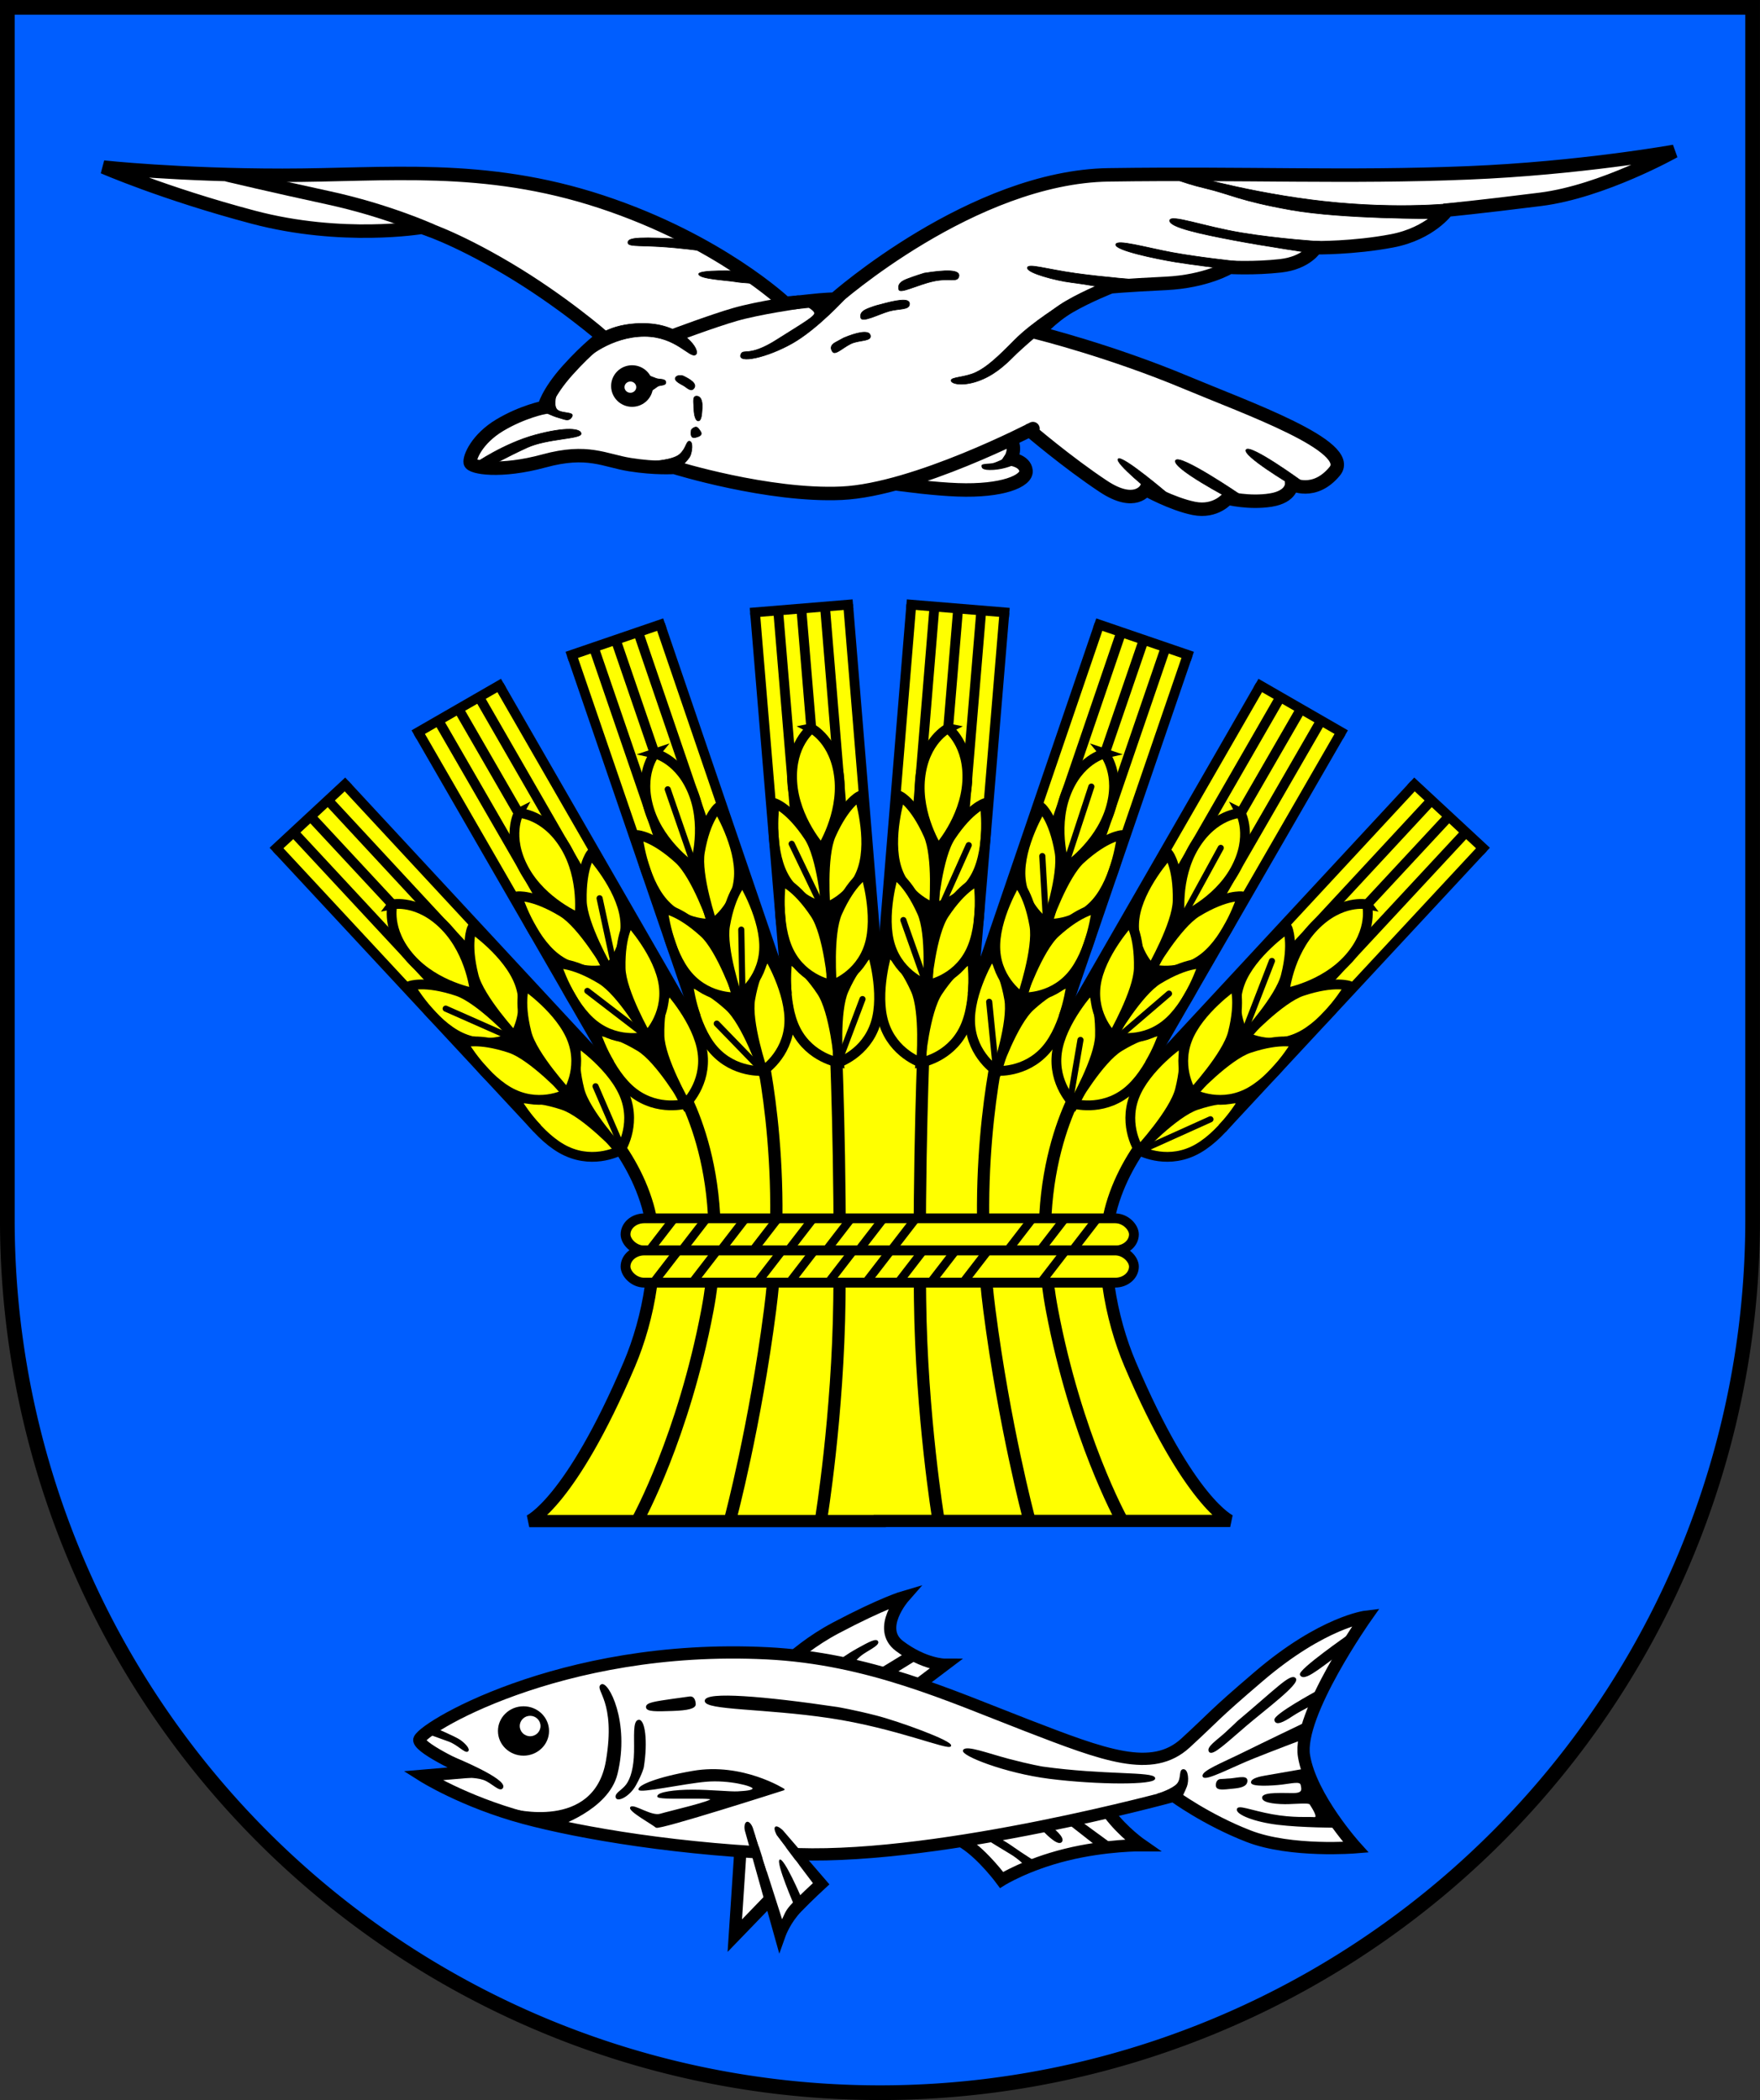 <?xml version="1.0" encoding="UTF-8" standalone="no"?>
<!-- Created with Inkscape (http://www.inkscape.org/) -->

<svg
   width="143.723mm"
   height="171.495mm"
   viewBox="0 0 143.723 171.495"
   version="1.1"
   id="svg6492"
   inkscape:version="1.2.2 (732a01da63, 2022-12-09)"
   sodipodi:docname="DEU Sierksdorf COA.svg"
   xmlns:inkscape="http://www.inkscape.org/namespaces/inkscape"
   xmlns:sodipodi="http://sodipodi.sourceforge.net/DTD/sodipodi-0.dtd"
   xmlns:xlink="http://www.w3.org/1999/xlink"
   xmlns="http://www.w3.org/2000/svg"
   xmlns:svg="http://www.w3.org/2000/svg">
  <rect x="0" y="0" width="143.723" height="171.495" fill="#333333" stroke="none"/>
  <sodipodi:namedview
     id="namedview6494"
     pagecolor="#ffffff"
     bordercolor="#666666"
     borderopacity="1.0"
     inkscape:showpageshadow="2"
     inkscape:pageopacity="0.0"
     inkscape:pagecheckerboard="0"
     inkscape:deskcolor="#d1d1d1"
     inkscape:document-units="mm"
     showgrid="false"
     inkscape:zoom="0.82583475"
     inkscape:cx="271.84615"
     inkscape:cy="325.12558"
     inkscape:current-layer="layer1" />
  <defs
     id="defs6489" />
  <g
     inkscape:label="Ebene 1"
     inkscape:groupmode="layer"
     id="layer1"
     transform="translate(-519.622,-67.787)">
    <g
       id="g6128"
       transform="translate(488.445,3.89)">
      <path
         id="path5944"
         style="fill:#005eff;fill-opacity:1;stroke:#000000;stroke-width:1.2;stroke-linecap:butt;stroke-dasharray:none"
         d="m 31.776,64.497 v 99.033 a 71.261,71.261 0 0 0 71.261,71.261 71.261,71.261 0 0 0 71.261,-71.261 71.261,71.261 0 0 0 0,-5.2e-4 V 64.497 Z" />
      <g
         id="g2812"
         transform="translate(-203.014,-114.082)">
        <g
           id="g2707"
           transform="translate(-4.719,74.25)">
          <g
             id="g2565"
             transform="translate(-0.477,43.497)">
            <path
               id="path2415"
               style="fill:#ffff00;stroke:#000000;stroke-width:1;stroke-linecap:butt;stroke-dasharray:none"
               d="m 311.195,140.765 v 0.026 l -18.949,4.065 -5.471,5.453 c 0,0 4.043,3.324 5.504,8.404 1.135,3.947 0.056,9.266 -1.492,12.912 -4.825,11.365 -8.18,12.82 -8.18,12.82 h 28.62 v -0.013 h 28.62 c 0,0 -3.355,-1.455 -8.18,-12.82 -1.548,-3.645 -2.627,-8.965 -1.492,-12.912 1.46,-5.08 5.503,-8.404 5.503,-8.404 l -5.472,-5.453 -18.949,-4.065 v -5.2e-4 h -0.001 z" />
            <g
               id="g2475">
              <path
                 style="fill:none;stroke:#000000;stroke-width:1;stroke-linecap:butt;stroke-dasharray:none"
                 d="m 294.64,148.579 c 0,0 4.719,7 2.517,18.641 -1.958,10.351 -5.663,17.068 -5.663,17.068"
                 id="path2466"
                 sodipodi:nodetypes="csc" />
              <path
                 style="fill:none;stroke:#000000;stroke-width:1;stroke-linecap:butt;stroke-dasharray:none"
                 d="m 301.326,145.118 c 0,0 2.517,9.91 0.944,22.102 -1.221,9.466 -3.225,16.989 -3.225,16.989"
                 id="path2468"
                 sodipodi:nodetypes="csc" />
              <path
                 style="fill:none;stroke:#000000;stroke-width:1;stroke-linecap:butt;stroke-dasharray:none"
                 d="m 307.618,145.039 c 0,0 0.448,10.055 0.315,21.315 -0.113,9.517 -1.494,17.933 -1.494,17.933"
                 id="path2470"
                 sodipodi:nodetypes="csc" />
            </g>
            <g
               id="g2483"
               inkscape:transform-center-x="-11.500068"
               inkscape:transform-center-y="-24.347646"
               transform="matrix(-1,0,0,1,622.452,0)">
              <path
                 style="fill:none;stroke:#000000;stroke-width:1;stroke-linecap:butt;stroke-dasharray:none"
                 d="m 294.64,148.579 c 0,0 4.719,7 2.517,18.641 -1.958,10.351 -5.663,17.068 -5.663,17.068"
                 id="path2477"
                 sodipodi:nodetypes="csc" />
              <path
                 style="fill:none;stroke:#000000;stroke-width:1;stroke-linecap:butt;stroke-dasharray:none"
                 d="m 301.326,145.118 c 0,0 2.517,9.91 0.944,22.102 -1.221,9.466 -3.225,16.989 -3.225,16.989"
                 id="path2479"
                 sodipodi:nodetypes="csc" />
              <path
                 style="fill:none;stroke:#000000;stroke-width:1;stroke-linecap:butt;stroke-dasharray:none"
                 d="m 307.618,145.039 c 0,0 0.448,10.055 0.315,21.315 -0.113,9.517 -1.494,17.933 -1.494,17.933"
                 id="path2481"
                 sodipodi:nodetypes="csc" />
            </g>
            <g
               id="g2307">
              <g
                 id="g2243"
                 transform="rotate(-4.724,442.838,2302.07)">
                <path
                   style="fill:#ffff00;stroke:none;stroke-width:0.8;stroke-linecap:butt;stroke-dasharray:none"
                   d="m 482.043,124.982 -0.009,-18.976 7.63,0.004 -0.204,20.157 z"
                   id="path2166" />
                <use
                   x="0"
                   y="0"
                   xlink:href="#path2118"
                   id="use2130"
                   transform="matrix(-1,0,0,1,969.803,0)"
                   style="stroke:#000000" />
                <use
                   x="0"
                   y="0"
                   xlink:href="#path2118"
                   id="use2120"
                   transform="translate(3.793)"
                   style="stroke:#000000" />
                <use
                   x="0"
                   y="0"
                   xlink:href="#path2118"
                   id="use2122"
                   transform="translate(1.896)"
                   style="stroke:#000000" />
                <rect
                   style="fill:#000000;stroke:none;stroke-width:0.8;stroke-linecap:round;stroke-dasharray:none"
                   id="rect1273"
                   width="2.688"
                   height="15.65"
                   x="484.631"
                   y="124.617" />
                <g
                   id="g1219"
                   transform="translate(0.039,0.064)">
                  <g
                     id="g1081">
                    <path
                       style="fill:#ffff00;stroke:#000000;stroke-width:0.8;stroke-linecap:round;stroke-dasharray:none"
                       d="m 482.31,134.303 c 0,0 -0.787,3.5 0.197,5.899 0.983,2.399 3.303,2.95 3.303,2.95 0,0 -0.006,-4.192 -0.944,-5.899 -1.361,-2.478 -2.556,-2.95 -2.556,-2.95 z"
                       id="path922"
                       sodipodi:nodetypes="cscsc" />
                    <use
                       x="0"
                       y="0"
                       xlink:href="#path922"
                       id="use1074"
                       transform="translate(0,-12.7)"
                       style="stroke:#000000" />
                    <use
                       x="0"
                       y="0"
                       xlink:href="#path922"
                       id="use1076"
                       transform="translate(0,-6.35)"
                       style="stroke:#000000" />
                  </g>
                  <g
                     id="g1089"
                     transform="matrix(-1,0,0,1,971.551,0)">
                    <path
                       style="fill:#ffff00;stroke:#000000;stroke-width:0.8;stroke-linecap:round;stroke-dasharray:none"
                       d="m 482.31,134.303 c 0,0 -0.787,3.5 0.197,5.899 0.983,2.399 3.303,2.95 3.303,2.95 0,0 -0.006,-4.192 -0.944,-5.899 -1.361,-2.478 -2.556,-2.95 -2.556,-2.95 z"
                       id="path1083"
                       sodipodi:nodetypes="cscsc" />
                    <use
                       x="0"
                       y="0"
                       xlink:href="#path922"
                       id="use1085"
                       transform="translate(0,-12.7)"
                       style="stroke:#000000" />
                    <use
                       x="0"
                       y="0"
                       xlink:href="#path922"
                       id="use1087"
                       transform="translate(0,-6.35)"
                       style="stroke:#000000" />
                  </g>
                </g>
                <path
                   id="path1145"
                   style="fill:#ffff00;stroke:#000000;stroke-width:0.8;stroke-linecap:round;stroke-dasharray:none"
                   d="m 485.85,115.823 c 0,0 -1.855,1.141 -1.927,4.227 -0.072,3.114 1.926,5.68 1.926,5.68 0,0 1.999,-2.566 1.927,-5.68 -0.071,-3.086 -1.927,-4.227 -1.927,-4.227 z"
                   sodipodi:nodetypes="cscsc" />
                <path
                   style="fill:#000000;stroke:none;stroke-width:0.8;stroke-linecap:round;stroke-dasharray:none"
                   d="m 482.035,106.006 0.017,31.272"
                   id="path2060" />
                <path
                   style="fill:none;stroke:#000000;stroke-width:0.8;stroke-linecap:butt;stroke-dasharray:none"
                   d="m 482.035,106.006 0.017,31.272"
                   id="path2118" />
                <path
                   style="fill:none;stroke:#000000;stroke-width:0.8;stroke-linecap:butt;stroke-dasharray:none"
                   d="m 489.665,106.006 -0.017,31.272"
                   id="path2128" />
                <path
                   style="fill:none;stroke:#000000;stroke-width:0.8;stroke-linecap:butt;stroke-dasharray:none"
                   d="m 481.635,106.006 h 8.428"
                   id="path2222" />
              </g>
              <use
                 x="0"
                 y="0"
                 xlink:href="#g2243"
                 id="use2276"
                 transform="rotate(-14.167,307.529,172.187)"
                 style="fill:#000000;stroke:#000000" />
              <use
                 x="0"
                 y="0"
                 xlink:href="#g2243"
                 id="use2278"
                 transform="rotate(-25.233,309.141,176.564)"
                 style="fill:#000000;stroke:#000000" />
              <use
                 x="0"
                 y="0"
                 xlink:href="#g2243"
                 id="use2280"
                 transform="rotate(-38.152,309.329,176.359)"
                 style="fill:#000000;stroke:#000000" />
            </g>
            <g
               id="g2355"
               transform="matrix(-1,0,0,1,622.452,0)">
              <g
                 id="g2347"
                 transform="rotate(-4.724,442.838,2302.07)">
                <path
                   style="fill:#ffff00;stroke:none;stroke-width:0.8;stroke-linecap:butt;stroke-dasharray:none"
                   d="m 482.043,124.982 -0.009,-18.976 7.63,0.004 -0.204,20.157 z"
                   id="path2309" />
                <use
                   x="0"
                   y="0"
                   xlink:href="#path2118"
                   id="use2311"
                   transform="matrix(-1,0,0,1,969.803,0)"
                   style="stroke:#000000" />
                <use
                   x="0"
                   y="0"
                   xlink:href="#path2118"
                   id="use2313"
                   transform="translate(3.793)"
                   style="stroke:#000000" />
                <use
                   x="0"
                   y="0"
                   xlink:href="#path2118"
                   id="use2315"
                   transform="translate(1.896)"
                   style="stroke:#000000" />
                <rect
                   style="fill:#000000;stroke:none;stroke-width:0.8;stroke-linecap:round;stroke-dasharray:none"
                   id="rect2317"
                   width="2.688"
                   height="15.65"
                   x="484.631"
                   y="124.617" />
                <g
                   id="g2335"
                   transform="translate(0.039,0.064)">
                  <g
                     id="g2325">
                    <path
                       style="fill:#ffff00;stroke:#000000;stroke-width:0.8;stroke-linecap:round;stroke-dasharray:none"
                       d="m 482.31,134.303 c 0,0 -0.787,3.5 0.197,5.899 0.983,2.399 3.303,2.95 3.303,2.95 0,0 -0.006,-4.192 -0.944,-5.899 -1.361,-2.478 -2.556,-2.95 -2.556,-2.95 z"
                       id="path2319"
                       sodipodi:nodetypes="cscsc" />
                    <use
                       x="0"
                       y="0"
                       xlink:href="#path922"
                       id="use2321"
                       transform="translate(0,-12.7)"
                       style="stroke:#000000" />
                    <use
                       x="0"
                       y="0"
                       xlink:href="#path922"
                       id="use2323"
                       transform="translate(0,-6.35)"
                       style="stroke:#000000" />
                  </g>
                  <g
                     id="g2333"
                     transform="matrix(-1,0,0,1,971.551,0)">
                    <path
                       style="fill:#ffff00;stroke:#000000;stroke-width:0.8;stroke-linecap:round;stroke-dasharray:none"
                       d="m 482.31,134.303 c 0,0 -0.787,3.5 0.197,5.899 0.983,2.399 3.303,2.95 3.303,2.95 0,0 -0.006,-4.192 -0.944,-5.899 -1.361,-2.478 -2.556,-2.95 -2.556,-2.95 z"
                       id="path2327"
                       sodipodi:nodetypes="cscsc" />
                    <use
                       x="0"
                       y="0"
                       xlink:href="#path922"
                       id="use2329"
                       transform="translate(0,-12.7)"
                       style="stroke:#000000" />
                    <use
                       x="0"
                       y="0"
                       xlink:href="#path922"
                       id="use2331"
                       transform="translate(0,-6.35)"
                       style="stroke:#000000" />
                  </g>
                </g>
                <path
                   id="path2337"
                   style="fill:#ffff00;stroke:#000000;stroke-width:0.8;stroke-linecap:round;stroke-dasharray:none"
                   d="m 485.85,115.823 c 0,0 -1.855,1.141 -1.927,4.227 -0.072,3.114 1.926,5.68 1.926,5.68 0,0 1.999,-2.566 1.927,-5.68 -0.071,-3.086 -1.927,-4.227 -1.927,-4.227 z"
                   sodipodi:nodetypes="cscsc" />
                <path
                   style="fill:#000000;stroke:none;stroke-width:0.8;stroke-linecap:round;stroke-dasharray:none"
                   d="m 482.035,106.006 0.017,31.272"
                   id="path2339" />
                <path
                   style="fill:none;stroke:#000000;stroke-width:0.8;stroke-linecap:butt;stroke-dasharray:none"
                   d="m 482.035,106.006 0.017,31.272"
                   id="path2341" />
                <path
                   style="fill:none;stroke:#000000;stroke-width:0.8;stroke-linecap:butt;stroke-dasharray:none"
                   d="m 489.665,106.006 -0.017,31.272"
                   id="path2343" />
                <path
                   style="fill:none;stroke:#000000;stroke-width:0.8;stroke-linecap:butt;stroke-dasharray:none"
                   d="m 481.635,106.006 h 8.428"
                   id="path2345" />
              </g>
              <use
                 x="0"
                 y="0"
                 xlink:href="#g2243"
                 id="use2349"
                 transform="rotate(-14.167,307.529,172.187)"
                 style="fill:#000000;stroke:#000000" />
              <use
                 x="0"
                 y="0"
                 xlink:href="#g2243"
                 id="use2351"
                 transform="rotate(-25.233,309.141,176.564)"
                 style="fill:#000000;stroke:#000000" />
              <use
                 x="0"
                 y="0"
                 xlink:href="#g2243"
                 id="use2353"
                 transform="rotate(-38.152,309.329,176.359)"
                 style="fill:#000000;stroke:#000000" />
            </g>
            <rect
               style="fill:#ffff00;stroke:#000000;stroke-width:0.8;stroke-linecap:butt;stroke-dasharray:none"
               id="rect2420"
               width="41.515"
               height="2.626"
               x="290.469"
               y="159.723"
               ry="1.529"
               rx="1.529" />
            <rect
               style="fill:#ffff00;stroke:#000000;stroke-width:0.8;stroke-linecap:butt;stroke-dasharray:none"
               id="rect2422"
               width="41.515"
               height="2.626"
               x="290.469"
               y="162.35"
               ry="1.529"
               rx="1.529" />
            <path
               style="fill:none;stroke:#000000;stroke-width:0.7;stroke-linecap:butt;stroke-dasharray:none"
               d="m 292.547,162.18 1.877,-2.433"
               id="path2424" />
            <path
               style="fill:none;stroke:#000000;stroke-width:0.7;stroke-linecap:butt;stroke-dasharray:none"
               d="m 295.193,162.18 1.877,-2.433"
               id="path2426" />
            <path
               style="fill:none;stroke:#000000;stroke-width:0.7;stroke-linecap:butt;stroke-dasharray:none"
               d="m 298.368,162.18 1.877,-2.433"
               id="path2428" />
            <path
               style="fill:none;stroke:#000000;stroke-width:0.7;stroke-linecap:butt;stroke-dasharray:none"
               d="m 301.013,162.18 1.877,-2.433"
               id="path2430" />
            <path
               style="fill:none;stroke:#000000;stroke-width:0.7;stroke-linecap:butt;stroke-dasharray:none"
               d="m 303.895,162.18 1.877,-2.433"
               id="path2432" />
            <path
               style="fill:none;stroke:#000000;stroke-width:0.7;stroke-linecap:butt;stroke-dasharray:none"
               d="m 306.992,162.18 1.877,-2.433"
               id="path2434" />
            <path
               style="fill:none;stroke:#000000;stroke-width:0.7;stroke-linecap:butt;stroke-dasharray:none"
               d="m 309.637,162.18 1.877,-2.433"
               id="path2436" />
            <path
               style="fill:none;stroke:#000000;stroke-width:0.7;stroke-linecap:butt;stroke-dasharray:none"
               d="m 312.283,162.18 1.877,-2.433"
               id="path2438" />
            <path
               style="fill:none;stroke:#000000;stroke-width:0.7;stroke-linecap:butt;stroke-dasharray:none"
               d="m 321.808,162.18 1.877,-2.433"
               id="path2440" />
            <path
               style="fill:none;stroke:#000000;stroke-width:0.7;stroke-linecap:butt;stroke-dasharray:none"
               d="m 324.454,162.18 1.877,-2.433"
               id="path2442" />
            <path
               style="fill:none;stroke:#000000;stroke-width:0.7;stroke-linecap:butt;stroke-dasharray:none"
               d="m 327.1,162.18 1.877,-2.433"
               id="path2444" />
            <path
               style="fill:none;stroke:#000000;stroke-width:0.7;stroke-linecap:butt;stroke-dasharray:none"
               d="m 292.829,164.877 1.877,-2.433"
               id="path2446" />
            <path
               style="fill:none;stroke:#000000;stroke-width:0.7;stroke-linecap:butt;stroke-dasharray:none"
               d="m 296.004,164.877 1.877,-2.433"
               id="path2448" />
            <path
               style="fill:none;stroke:#000000;stroke-width:0.7;stroke-linecap:butt;stroke-dasharray:none"
               d="m 301.296,164.877 1.877,-2.433"
               id="path2450" />
            <path
               style="fill:none;stroke:#000000;stroke-width:0.7;stroke-linecap:butt;stroke-dasharray:none"
               d="m 303.941,164.877 1.877,-2.433"
               id="path2452" />
            <path
               style="fill:none;stroke:#000000;stroke-width:0.7;stroke-linecap:butt;stroke-dasharray:none"
               d="m 307.116,164.877 1.877,-2.433"
               id="path2454" />
            <path
               style="fill:none;stroke:#000000;stroke-width:0.7;stroke-linecap:butt;stroke-dasharray:none"
               d="m 310.173,164.877 1.877,-2.433"
               id="path2456" />
            <path
               style="fill:none;stroke:#000000;stroke-width:0.7;stroke-linecap:butt;stroke-dasharray:none"
               d="m 312.819,164.877 1.877,-2.433"
               id="path2458" />
            <path
               style="fill:none;stroke:#000000;stroke-width:0.7;stroke-linecap:butt;stroke-dasharray:none"
               d="m 315.465,164.877 1.877,-2.433"
               id="path2460" />
            <path
               style="fill:none;stroke:#000000;stroke-width:0.7;stroke-linecap:butt;stroke-dasharray:none"
               d="m 318.111,164.877 1.877,-2.433"
               id="path2462" />
            <path
               style="fill:none;stroke:#000000;stroke-width:0.7;stroke-linecap:butt;stroke-dasharray:none"
               d="m 324.461,164.877 1.877,-2.433"
               id="path2464" />
          </g>
          <path
             style="fill:#000000;stroke:#000000;stroke-width:0.5;stroke-linecap:round;stroke-dasharray:none"
             d="m 340.535,187.985 2.242,-5.781"
             id="path2569" />
          <path
             style="fill:#000000;stroke:#000000;stroke-width:0.5;stroke-linecap:round;stroke-dasharray:none"
             d="m 335.372,178.865 3.226,-5.895"
             id="path2573" />
          <path
             style="fill:#000000;stroke:#000000;stroke-width:0.5;stroke-linecap:round;stroke-dasharray:none"
             d="m 330.478,188.209 3.893,-3.337"
             id="path2575" />
          <path
             style="fill:#000000;stroke:#000000;stroke-width:0.5;stroke-linecap:round;stroke-dasharray:none"
             d="m 326.362,193.214 0.779,-4.561"
             id="path2577" />
          <path
             style="fill:#000000;stroke:#000000;stroke-width:0.5;stroke-linecap:round;stroke-dasharray:none"
             d="m 325.806,174.749 2.225,-6.785"
             id="path2579" />
          <path
             style="fill:#000000;stroke:#000000;stroke-width:0.5;stroke-linecap:round;stroke-dasharray:none"
             d="m 324.36,179.532 -0.334,-5.895"
             id="path2581" />
          <path
             style="fill:#000000;stroke:#000000;stroke-width:0.5;stroke-linecap:round;stroke-dasharray:none"
             d="m 320.244,191.101 -0.556,-5.562"
             id="path2583" />
          <path
             style="fill:#000000;stroke:#000000;stroke-width:0.5;stroke-linecap:round;stroke-dasharray:none"
             d="m 315.683,177.975 2.336,-5.228"
             id="path2585" />
          <path
             style="fill:#000000;stroke:#000000;stroke-width:0.5;stroke-linecap:round;stroke-dasharray:none"
             d="m 314.571,184.204 -1.891,-5.339"
             id="path2587" />
          <path
             style="fill:#000000;stroke:#000000;stroke-width:0.5;stroke-linecap:round;stroke-dasharray:none"
             d="m 306.229,178.198 -2.67,-5.562"
             id="path2589" />
          <path
             style="fill:#000000;stroke:#000000;stroke-width:0.5;stroke-linecap:round;stroke-dasharray:none"
             d="m 307.452,190.322 1.891,-5.006"
             id="path2591" />
          <path
             style="fill:#000000;stroke:#000000;stroke-width:0.5;stroke-linecap:round;stroke-dasharray:none"
             d="m 295.55,174.304 -2.113,-6.118"
             id="path2593" />
          <path
             style="fill:#000000;stroke:#000000;stroke-width:0.5;stroke-linecap:round;stroke-dasharray:none"
             d="m 299.554,185.65 -0.111,-6.007"
             id="path2595" />
          <path
             style="fill:#000000;stroke:#000000;stroke-width:0.5;stroke-linecap:round;stroke-dasharray:none"
             d="m 301.001,190.99 -3.56,-3.671"
             id="path2597" />
          <path
             style="fill:#000000;stroke:#000000;stroke-width:0.5;stroke-linecap:round;stroke-dasharray:none"
             d="m 289.098,182.758 -1.224,-5.673"
             id="path2599" />
          <path
             style="fill:#000000;stroke:#000000;stroke-width:0.5;stroke-linecap:round;stroke-dasharray:none"
             d="m 291.657,188.32 -4.783,-3.671"
             id="path2601" />
          <path
             style="fill:#000000;stroke:#000000;stroke-width:0.5;stroke-linecap:round;stroke-dasharray:none"
             d="m 289.655,197.33 -2.113,-4.894"
             id="path2603" />
          <path
             style="fill:#000000;stroke:#000000;stroke-width:0.5;stroke-linecap:round;stroke-dasharray:none"
             d="m 281.09,188.654 -5.784,-2.558"
             id="path2605" />
        </g>
        <path
           style="fill:#000000;stroke:#000000;stroke-width:0.5;stroke-linecap:round;stroke-dasharray:none"
           d="m 327.419,271.913 5.617,-2.531"
           id="path2709" />
      </g>
      <g
         id="g4225"
         transform="translate(-207.035,3.174)">
        <path
           style="fill:#ffffff;stroke:#000000;stroke-width:1.1;stroke-linecap:round;stroke-dasharray:none"
           d="m 307.174,99.583 c 0,0 5.562,1.001 9.232,1.14 3.671,0.139 5.673,-0.723 5.59,-1.557 -0.083,-0.834 -1.269,-0.962 -1.269,-0.962 0,0 0.546,-0.817 -0.01,-1.624 -0.556,-0.806 -8.315,0.167 -8.315,0.167 z"
           id="path4192"
           sodipodi:nodetypes="csscscc" />
        <path
           style="fill:#ffffff;stroke:#000000;stroke-width:1.1;stroke-linecap:round;stroke-dasharray:none"
           d="m 322.563,95.723 c 0,0 -9.605,5 -15.611,5.278 -6.007,0.278 -13.682,-2.113 -13.682,-2.113 0,0 -1.529,0.111 -3.615,-0.222 -2.086,-0.334 -3.448,-1.279 -7.008,-0.306 -3.56,0.973 -5.951,0.556 -6.034,0.139 -0.083,-0.417 0.556,-1.947 2.419,-3.059 1.863,-1.112 3.615,-1.446 3.615,-1.446 0,0 0.25,-1.168 1.919,-3.031 1.669,-1.863 2.892,-2.725 2.892,-2.725 0,0 -3.357,-2.936 -7.801,-5.571 -4.444,-2.635 -7,-3.382 -7,-3.382 0,0 -6.489,1.101 -13.765,-0.826 -7.276,-1.927 -12.231,-4.09 -12.231,-4.09 0,0 6.135,0.669 14.63,0.669 8.495,0 16.406,-1.01 26.028,2.16 9.622,3.17 15.017,8.287 15.017,8.287 0,0 0.623,-0.025 1.98,-0.183 1.172,-0.136 2.075,-0.157 2.075,-0.157 0,0 11.262,-9.984 22.365,-10.144 11.261,-0.162 19.409,0.24 29.314,-0.16 9.115,-0.368 16.853,-1.757 16.853,-1.757 0,0 -5.831,3.275 -10.903,3.914 -5.072,0.639 -7.628,0.879 -7.628,0.879 0,0 -1.358,1.917 -4.513,2.516 -3.155,0.599 -6.23,0.559 -6.23,0.559 0,0 -0.719,1.238 -2.875,1.478 -2.157,0.24 -4.153,0.12 -4.153,0.12 0,0 -1.877,1.158 -5.232,1.318 -3.355,0.16 -4.473,0.28 -4.473,0.28 0,0 -1.837,0.719 -3.355,1.597 -1.518,0.879 -2.596,2.157 -2.596,2.157 0,0 5.951,1.478 12.141,4.074 4.884,2.048 13.778,5.192 12.101,7.229 -1.677,2.037 -3.514,1.038 -3.514,1.038 0,0 0.04,1.038 -1.717,1.318 -1.757,0.28 -3.514,-0.16 -3.514,-0.16 0,0 -0.958,1.198 -2.756,0.839 -1.797,-0.359 -3.934,-1.558 -3.934,-1.558 0,0 -0.859,1.478 -3.455,-0.24 -2.928,-1.937 -6.03,-4.593 -6.03,-4.593"
           id="path2925"
           sodipodi:nodetypes="csscscscscscscsscscscsccscscscscsscscscsc" />
        <path
           style="fill:none;stroke:#000000;stroke-width:1.1;stroke-linecap:round;stroke-dasharray:none"
           d="m 273.364,79.52 c 0,0 -3.579,-1.612 -8.298,-2.635 -4.719,-1.023 -8.18,-1.848 -8.18,-1.848"
           id="path3147"
           sodipodi:nodetypes="csc" />
        <path
           style="fill:none;stroke:#000000;stroke-width:1.1;stroke-linecap:round;stroke-dasharray:none"
           d="m 303.364,85.4 c 0,0 -3.17,0.445 -5.117,1.001 -1.771,0.506 -5.045,1.734 -5.045,1.734"
           id="path3149"
           sodipodi:nodetypes="csc" />
        <ellipse
           style="fill:#000000;stroke:#000000;stroke-width:0.1;stroke-linecap:round;stroke-dasharray:none"
           id="ellipse3317"
           cx="289.828"
           cy="92.248"
           rx="1.662"
           ry="1.648" />
        <ellipse
           style="fill:#ffffff;stroke:none;stroke-width:0.1;stroke-linecap:round;stroke-dasharray:none"
           id="path3315"
           cx="289.689"
           cy="92.339"
           rx="0.48"
           ry="0.459" />
        <path
           style="fill:#000000;stroke:#000000;stroke-width:0.05;stroke-linecap:round;stroke-dasharray:none"
           d="m 290.767,91.2 c 0,0 0.309,0.166 1.029,0.428 0.261,0.095 0.77,0.005 0.789,0.31 0.02,0.305 -0.464,0.2 -0.678,0.344 -0.573,0.385 -0.846,0.659 -0.846,0.659 z"
           id="path3321"
           sodipodi:nodetypes="cssscc" />
        <path
           style="fill:#000000;stroke:#000000;stroke-width:0.05;stroke-linecap:round;stroke-dasharray:none"
           d="m 277.016,98.554 c 0,0 2.336,-1.613 4.88,-2.308 2.544,-0.695 3.782,-0.528 3.768,-0.097 -0.014,0.431 -2.767,0.375 -4.408,1.126 -1.641,0.751 -3.365,1.696 -3.365,1.696 z"
           id="path3323" />
        <path
           style="fill:#000000;stroke:#000000;stroke-width:0.05;stroke-linecap:round;stroke-dasharray:none"
           d="m 283.676,92.797 c 0,0 -0.32,1.029 0.028,1.377 0.348,0.348 1.474,0.153 1.21,0.584 -0.264,0.431 -0.584,0.209 -1.098,0.07 -0.514,-0.139 -1.154,-0.473 -1.154,-0.473 z"
           id="path3325" />
        <path
           style="fill:#000000;stroke:#000000;stroke-width:0.05;stroke-linecap:round;stroke-dasharray:none"
           d="m 286.873,88.251 c 0,0 1.357,-1.258 4.267,-1.101 2.91,0.157 4.346,2.222 3.874,2.537 -0.472,0.315 -1.593,-1.494 -4.169,-1.494 -2.773,0 -4.759,1.829 -4.759,1.829 0.649,-0.964 0.787,-1.77 0.787,-1.77 z"
           id="path3327"
           sodipodi:nodetypes="cssscc" />
        <path
           style="fill:#000000;stroke:#000000;stroke-width:0.05;stroke-linecap:round;stroke-dasharray:none"
           d="m 307.264,85.065 c 0,0 -2.261,2.497 -4.326,3.677 -2.065,1.18 -4.533,1.719 -4.228,0.924 0.197,-0.511 0.629,0.256 2.871,-1.16 2.242,-1.416 3.225,-1.966 3.146,-2.242 -0.079,-0.275 -0.846,-0.649 -0.846,-0.649 l 2.32,-0.393 z"
           id="path3447"
           sodipodi:nodetypes="cssssccc" />
        <path
           style="fill:#000000;stroke:#000000;stroke-width:0.05;stroke-linecap:round;stroke-dasharray:none"
           d="m 325.021,85.498 c 0,0 -2.497,1.514 -3.952,2.989 -1.455,1.475 -2.301,2.242 -3.186,2.655 -0.885,0.413 -2.006,0.374 -2.006,0.649 0,0.275 0.905,0.492 2.163,0.059 1.258,-0.433 2.163,-1.239 2.91,-1.986 0.747,-0.747 1.966,-1.77 1.966,-1.77 l 1.514,-1.632 z"
           id="path3449" />
        <path
           style="fill:#000000;stroke:#000000;stroke-width:0.05;stroke-linecap:round;stroke-dasharray:none"
           d="m 294.247,80.267 c 0,0 -2.163,-0.118 -3.107,-0.118 -0.944,0 -1.652,0.039 -1.652,0.374 0,0.334 0.728,0.236 2.497,0.334 1.77,0.098 3.697,0.374 3.697,0.374 z"
           id="path3451" />
        <path
           style="fill:#000000;stroke:#000000;stroke-width:0.05;stroke-linecap:round;stroke-dasharray:none"
           d="m 298.632,82.863 c 0,0 -3.441,-0.138 -3.362,0.256 0.079,0.393 2.32,0.492 2.989,0.61 0.669,0.118 1.966,0.157 1.966,0.157 z"
           id="path3453" />
        <path
           style="fill:#000000;stroke:#000000;stroke-width:0.05;stroke-linecap:round;stroke-dasharray:none"
           d="m 291.49,98.387 c 0,0 1.641,-0.07 2.211,-0.556 0.57,-0.487 0.542,-1.14 0.834,-1.071 0.292,0.07 0.181,0.848 0.042,1.182 -0.139,0.334 -0.904,1.029 -0.904,1.029 z"
           id="path3455" />
        <path
           style="fill:#000000;stroke:#000000;stroke-width:0.05;stroke-linecap:round;stroke-dasharray:none"
           d="m 294.883,94.257 c 0,-0.598 -0.181,-1.21 0.236,-1.182 0.417,0.028 0.459,0.612 0.431,1.001 -0.028,0.389 -0.042,1.043 -0.334,1.015 -0.292,-0.028 -0.334,-0.834 -0.334,-0.834 z"
           id="path3457" />
        <path
           style="fill:#000000;stroke:#000000;stroke-width:0.05;stroke-linecap:round;stroke-dasharray:none"
           d="m 293.993,91.421 c 0.528,0.25 1.154,0.612 0.904,0.987 -0.25,0.375 -0.584,-0.042 -0.89,-0.209 -0.306,-0.167 -0.779,-0.403 -0.626,-0.654 0.153,-0.25 0.612,-0.125 0.612,-0.125 z"
           id="path3459" />
        <path
           style="fill:#000000;stroke:#000000;stroke-width:0.05;stroke-linecap:round;stroke-dasharray:none"
           d="m 294.66,95.849 c -0.035,0.25 -0.083,0.695 0.334,0.598 0.417,-0.097 0.598,-0.236 0.417,-0.501 -0.181,-0.264 -0.271,-0.41 -0.487,-0.32 -0.216,0.09 -0.264,0.222 -0.264,0.222 z"
           id="path3461" />
        <path
           style="fill:#000000;stroke:#000000;stroke-width:0.05;stroke-linecap:round;stroke-dasharray:none"
           d="m 307.107,88.319 c 1.023,-0.433 2.055,-0.678 2.173,-0.216 0.118,0.462 -0.659,0.383 -1.357,0.6 -0.698,0.216 -1.475,1.091 -1.721,0.747 -0.246,-0.344 -0.088,-0.59 0.236,-0.767 0.324,-0.177 0.669,-0.364 0.669,-0.364 z"
           id="path3589" />
        <path
           style="fill:#000000;stroke:#000000;stroke-width:0.05;stroke-linecap:round;stroke-dasharray:none"
           d="m 310.047,85.606 c 1.239,-0.334 2.428,-0.61 2.438,-0.079 0.01,0.531 -0.836,0.374 -1.671,0.61 -0.836,0.236 -2.222,0.973 -2.31,0.531 -0.088,-0.442 0.236,-0.619 0.728,-0.806 0.492,-0.187 0.816,-0.256 0.816,-0.256 z"
           id="path3591" />
        <path
           style="fill:#000000;stroke:#000000;stroke-width:0.05;stroke-linecap:round;stroke-dasharray:none"
           d="m 313.685,83.03 c 1.73,-0.275 2.93,-0.305 2.832,0.246 -0.098,0.551 -0.787,0.128 -2.084,0.413 -1.298,0.285 -2.733,1.052 -2.822,0.678 -0.088,-0.374 0.069,-0.619 0.639,-0.846 0.57,-0.226 1.435,-0.492 1.435,-0.492 z"
           id="path3593" />
        <path
           style="fill:#000000;stroke:#000000;stroke-width:0.05;stroke-linecap:round;stroke-dasharray:none"
           d="m 335.659,75.115 c 0,0 5.624,1.612 11.798,2.163 6.174,0.551 10.225,-0.039 10.225,-0.039 L 355.362,78.576 c 0,0 -7.512,0.039 -11.72,-0.708 -4.208,-0.747 -4.995,-1.298 -7,-1.77 -2.006,-0.472 -3.225,-1.062 -3.225,-1.062 z"
           id="path3724" />
        <path
           style="fill:#000000;stroke:#000000;stroke-width:0.05;stroke-linecap:round;stroke-dasharray:none"
           d="m 345.982,80.444 c 0,0 -3.264,-0.197 -6.371,-0.708 -3.107,-0.511 -5.84,-1.553 -5.879,-1.003 -0.039,0.551 2.556,1.101 5.25,1.612 2.694,0.511 6.351,1.042 6.351,1.042 z"
           id="path3726" />
        <path
           style="fill:#000000;stroke:#000000;stroke-width:0.05;stroke-linecap:round;stroke-dasharray:none"
           d="m 339.08,82.056 c 0,0 -2.969,-0.315 -5.113,-0.708 -2.143,-0.393 -4.601,-1.121 -4.641,-0.649 -0.039,0.472 3.284,1.16 4.837,1.416 1.553,0.256 4.07,0.551 4.07,0.551 z"
           id="path3859" />
        <path
           style="fill:#000000;stroke:#000000;stroke-width:0.05;stroke-linecap:round;stroke-dasharray:none"
           d="m 331.097,83.571 c 0,0 -2.674,-0.197 -5.073,-0.531 -2.399,-0.334 -3.913,-0.846 -3.913,-0.433 0,0.413 2.301,1.023 3.559,1.18 1.258,0.157 2.753,0.433 2.753,0.433 z"
           id="path3861" />
        <path
           style="fill:#000000;stroke:#000000;stroke-width:0.05;stroke-linecap:round;stroke-dasharray:none"
           d="m 344.549,100.042 c 0,0 -4.199,-3.059 -4.575,-2.6 -0.375,0.459 3.685,2.878 3.685,2.878 z"
           id="path3996" />
        <path
           style="fill:#000000;stroke:#000000;stroke-width:0.05;stroke-linecap:round;stroke-dasharray:none"
           d="m 339.599,101.196 c 0,0 -5.103,-3.49 -5.395,-2.864 -0.292,0.626 4.449,3.115 4.449,3.115 z"
           id="path3998" />
        <path
           style="fill:#000000;stroke:#000000;stroke-width:0.05;stroke-linecap:round;stroke-dasharray:none"
           d="m 333.676,101.126 c 0,0 -3.754,-3.212 -4.143,-2.934 -0.389,0.278 2.878,2.892 2.878,2.892 z"
           id="path4000" />
        <path
           style="fill:#000000;stroke:none;stroke-width:1.1;stroke-linecap:round;stroke-dasharray:none"
           d="m 320.488,97.994 c 0.01,0.049 -0.855,0.462 -1.16,0.541 -0.305,0.079 -0.964,0.029 -0.964,0.206 0,0.177 0,0.413 0.983,0.354 0.983,-0.059 1.76,-0.452 1.76,-0.452 z"
           id="path4194"
           sodipodi:nodetypes="cssscc" />
      </g>
      <g
         id="g5890"
         transform="translate(-206.441,3.291)">
        <path
           style="fill:#ffffff;stroke:#000000;stroke-width:1;stroke-linecap:butt;stroke-dasharray:none"
           d="m 312.958,209.288 c 0,0 1.919,0.834 3.448,1.835 1.529,1.001 3.003,3.003 3.003,3.003 0,0 2.002,-1.251 5.256,-2.058 3.254,-0.806 6.201,-0.779 6.201,-0.779 0,0 -1.529,-1.057 -2.67,-2.586 -1.14,-1.529 -9.733,-0.918 -9.733,-0.918 z"
           id="path5508" />
        <path
           style="fill:#ffffff;stroke:#000000;stroke-width:1;stroke-linecap:butt;stroke-dasharray:none"
           d="m 299.805,198.554 c 0,0 2.191,-2.958 6.062,-5.006 3.838,-2.03 5.562,-2.531 5.562,-2.531 0,0 -2.258,2.574 -0.361,4.004 2.029,1.53 3.699,1.529 3.699,1.529 l -3.754,2.836 z"
           id="path5506"
           sodipodi:nodetypes="cscsccc" />
        <path
           style="fill:#ffffff;stroke:#000000;stroke-width:1;stroke-linecap:butt;stroke-dasharray:none"
           d="m 298.258,209.025 -0.635,9.649 3.585,-3.711 -0.865,-5.349 z"
           id="path5341"
           sodipodi:nodetypes="ccccc" />
        <path
           style="fill:#ffffff;stroke:none;stroke-width:1;stroke-linecap:butt;stroke-dasharray:none"
           d="m 299.438,211.994 1.848,6.351 1.199,-1.848 1.789,-1.573 0.511,-0.374 -2.261,-2.694 -2.143,1e-5 z"
           id="path5337"
           sodipodi:nodetypes="cccccccc" />
        <path
           style="fill:#ffffff;stroke:#000000;stroke-width:1;stroke-linecap:round;stroke-dasharray:none"
           d="m 276.028,205.283 c 0,0 -4.004,-1.78 -4.171,-2.558 -0.167,-0.779 11.417,-7.959 28.415,-7.106 8.286,0.416 14.855,3.435 21.195,5.882 6.34,2.447 10.234,3.949 12.959,1.446 2.524,-2.318 2.127,-2.145 5.991,-5.445 5.219,-4.458 8.77,-4.877 8.77,-4.877 0,0 -5.64,7.986 -5.083,11.379 0.556,3.393 4.227,7.453 4.227,7.453 0,0 -5.279,0.439 -8.739,-0.898 -3.461,-1.337 -6.135,-3.304 -6.135,-3.304 0,0 -18.722,5.149 -30.671,4.767 -9.516,-0.304 -17.79,-1.724 -22.364,-2.957 -4.95,-1.335 -8.287,-3.448 -8.287,-3.448 z"
           id="path4227"
           sodipodi:nodetypes="cssssscscscsscc" />
        <g
           id="g4479"
           transform="translate(-4.755,0.056)">
          <ellipse
             style="fill:#000000;stroke:none;stroke-width:1;stroke-linecap:round;stroke-dasharray:none"
             id="path4369"
             cx="285.122"
             cy="201.905"
             rx="2.086"
             ry="2.016" />
          <ellipse
             style="fill:#ffffff;stroke:none;stroke-width:1;stroke-linecap:round;stroke-dasharray:none"
             id="ellipse4475"
             cx="285.664"
             cy="201.501"
             rx="0.848"
             ry="0.834" />
        </g>
        <path
           style="fill:#000000;stroke:#000000;stroke-width:0.1;stroke-linecap:round;stroke-dasharray:none"
           d="m 273.081,201.738 c 0,0 1.682,0.709 2.086,0.987 0.403,0.278 0.834,0.751 0.626,0.876 -0.209,0.125 -0.793,-0.556 -1.516,-0.82 -0.723,-0.264 -1.613,-0.584 -1.613,-0.584 z"
           id="path4537" />
        <path
           style="fill:#000000;stroke:#000000;stroke-width:0.1;stroke-linecap:round;stroke-dasharray:none"
           d="m 274.721,204.157 c 0,0 4.273,1.743 3.935,2.419 -0.195,0.389 -0.862,-0.431 -1.557,-0.667 -0.695,-0.236 -1.71,-0.167 -1.71,-0.167 z"
           id="path4539"
           sodipodi:nodetypes="csscc" />
        <path
           style="fill:#000000;stroke:#000000;stroke-width:0.1;stroke-linecap:round;stroke-dasharray:none"
           d="m 279.381,208.356 c 0,0 6.775,1.845 7.767,-3.952 0.839,-4.899 -0.944,-5.82 -0.433,-6.194 0.511,-0.374 2.32,3.009 1.278,7.256 -0.721,2.938 -4.995,4.287 -4.995,4.287 z"
           id="path4541"
           sodipodi:nodetypes="cssscc" />
        <path
           style="fill:#000000;stroke:#000000;stroke-width:0.1;stroke-linecap:round;stroke-dasharray:none"
           d="m 290.141,204.922 c 0.348,-2.169 0.083,-3.865 -0.362,-3.824 -0.445,0.042 -0.306,1.307 -0.334,2.586 -0.028,1.279 -0.278,2.169 -0.653,2.67 -0.375,0.501 -0.932,0.695 -0.848,1.029 0.083,0.334 1.043,-0.07 1.571,-1.029 0.528,-0.959 0.626,-1.432 0.626,-1.432 z"
           id="path4689" />
        <path
           style="fill:#000000;stroke:#000000;stroke-width:0.1;stroke-linecap:round;stroke-dasharray:none"
           d="m 301.66,206.744 c 0,0 -10.245,3.284 -10.461,3.068 -0.216,-0.216 -2.301,-1.357 -2.065,-1.612 0.236,-0.256 1.671,0.787 2.399,0.57 0.728,-0.216 4.228,-1.023 4.169,-1.239 -0.059,-0.216 -4.405,0.059 -4.365,-0.236 0.039,-0.295 1.337,-0.492 2.832,-0.492 1.494,0 3.146,0.177 3.697,0.138 0.551,-0.039 1.258,-0.059 1.258,-0.295 0,-0.236 -2.006,-0.747 -3.834,-0.59 -1.829,0.157 -5.486,0.964 -5.486,0.669 0,-0.295 1.405,-0.937 4.385,-1.455 4.07,-0.708 7.472,1.475 7.472,1.475 z"
           id="path4691"
           sodipodi:nodetypes="csssssssssssc" />
        <path
           style="fill:#000000;stroke:#000000;stroke-width:0.1;stroke-linecap:round;stroke-dasharray:none"
           d="m 292.63,199.374 c -1.502,0.222 -2.225,0.306 -2.211,0.64 0.014,0.334 0.806,0.306 2.1,0.264 1.293,-0.042 1.877,-0.195 1.863,-0.514 -0.014,-0.32 -0.139,-0.612 -0.445,-0.57 -0.306,0.042 -1.307,0.181 -1.307,0.181 z"
           id="path4841" />
        <path
           style="fill:#000000;stroke:#000000;stroke-width:0.1;stroke-linecap:round;stroke-dasharray:none"
           d="m 306.006,200.055 c -6.007,-0.89 -10.762,-1.279 -10.79,-0.556 -0.028,0.723 4.873,0.574 10.15,1.363 5.395,0.806 9.733,2.67 9.872,2.308 0.139,-0.362 -4.227,-1.947 -6.062,-2.419 -1.835,-0.473 -3.17,-0.695 -3.17,-0.695 z"
           id="path4843"
           sodipodi:nodetypes="cssssc" />
        <path
           style="fill:#000000;stroke:#000000;stroke-width:0.1;stroke-linecap:round;stroke-dasharray:none"
           d="m 322.74,204.915 c 5.034,0.708 9.085,0.393 9.163,0.905 0.079,0.511 -4.68,0.492 -8.573,0 -3.659,-0.462 -7.256,-1.907 -7.02,-2.281 0.236,-0.374 1.966,0.295 3.677,0.747 1.711,0.452 2.753,0.629 2.753,0.629 z"
           id="path4845"
           sodipodi:nodetypes="cssssc" />
        <path
           style="fill:#000000;stroke:#000000;stroke-width:0.1;stroke-linecap:round;stroke-dasharray:none"
           d="m 332.257,207.091 c 0,0 1.168,-0.375 1.529,-0.82 0.361,-0.445 0.125,-1.14 0.473,-1.14 0.348,0 0.417,0.876 0.236,1.349 -0.181,0.473 -0.459,0.987 -0.459,0.987 z"
           id="path4847" />
        <path
           style="fill:#000000;stroke:#000000;stroke-width:0.1;stroke-linecap:round;stroke-dasharray:none"
           d="m 338.687,201.199 c 3.186,-2.674 4.326,-3.913 4.7,-3.52 0.374,0.393 -2.419,2.458 -4.031,3.834 -1.612,1.376 -2.733,2.458 -2.969,2.124 -0.236,-0.334 0.629,-0.885 1.298,-1.494 0.669,-0.61 1.003,-0.944 1.003,-0.944 z"
           id="path5001" />
        <path
           style="fill:#000000;stroke:#000000;stroke-width:0.1;stroke-linecap:round;stroke-dasharray:none"
           d="m 347.772,194.12 c 0,0 -4.129,2.871 -3.952,3.245 0.177,0.374 0.826,-0.039 1.396,-0.433 0.57,-0.393 1.829,-1.357 1.829,-1.357 z"
           id="path5003" />
        <path
           style="fill:#000000;stroke:#000000;stroke-width:0.1;stroke-linecap:round;stroke-dasharray:none"
           d="m 345.078,198.78 c 0,0 -3.402,1.848 -3.343,2.281 0.059,0.433 0.669,0.138 1.376,-0.334 0.708,-0.472 1.868,-1.023 1.868,-1.023 z"
           id="path5005" />
        <path
           style="fill:#000000;stroke:#000000;stroke-width:0.1;stroke-linecap:round;stroke-dasharray:none"
           d="m 344.153,201.336 c 0,0 -3.284,1.573 -4.995,2.419 -1.711,0.846 -3.421,1.514 -3.284,1.907 0.138,0.393 2.32,-0.787 4.09,-1.494 1.77,-0.708 3.913,-1.514 3.913,-1.514 z"
           id="path5007" />
        <path
           style="fill:#000000;stroke:#000000;stroke-width:0.1;stroke-linecap:round;stroke-dasharray:none"
           d="m 344.153,205.092 c 0,0 -2.694,0.472 -3.166,0.551 -0.472,0.079 -1.199,0.236 -1.16,0.531 0.039,0.295 1.612,0.216 2.458,0.118 0.846,-0.098 1.514,-0.295 1.593,0.059 0.079,0.354 0.177,0.708 -0.57,0.728 -0.747,0.02 -2.537,-0.118 -2.576,0.315 -0.039,0.433 1.337,0.511 2.084,0.492 0.747,-0.02 1.691,-0.118 1.789,0.039 0.098,0.157 0.787,1.16 0.334,1.121 -0.452,-0.039 -1.711,0.079 -3.441,-0.236 -1.73,-0.315 -2.812,-0.806 -2.832,-0.433 -0.02,0.374 1.376,0.964 3.323,1.199 1.947,0.236 4.818,0.236 4.818,0.236 z"
           id="path5009" />
        <path
           style="fill:#000000;stroke:#000000;stroke-width:0.1;stroke-linecap:round;stroke-dasharray:none"
           d="m 337.861,205.898 c 0.629,0 1.573,-0.334 1.573,0.118 0,0.452 -0.531,0.551 -1.18,0.61 -0.649,0.059 -1.278,0.177 -1.298,-0.197 -0.02,-0.374 0.197,-0.492 0.334,-0.492 0.138,0 0.57,-0.039 0.57,-0.039 z"
           id="path5011" />
        <path
           style="color:#000000;fill:#000000;-inkscape-stroke:none"
           d="m 299.083,209.841 c -0.057,-0.15 -0.256,-0.513 -0.469,-0.461 -0.225,0.055 -0.231,0.493 -0.167,0.729 l 2.809,10.04 0.521,-1.461 c 0,0 0.39,-1.075 1.277,-1.988 0.96,-0.988 1.955,-1.898 1.955,-1.898 l 0.34,-0.312 -3.802,-4.417 c 0,0 -0.438,-0.431 -0.617,-0.291 -0.198,0.155 0.147,0.739 0.147,0.739 l 2.924,3.867 c -0.256,0.237 -0.842,0.769 -1.664,1.615 -0.601,0.619 -0.618,0.867 -0.854,1.334 z"
           id="path5329"
           sodipodi:nodetypes="cscccscccsccscc" />
        <path
           style="fill:#ffffff;stroke:none;stroke-width:1;stroke-linecap:butt;stroke-dasharray:none"
           d="m 299.332,210.595 0.904,2.85 2.614,-0.57 -1.78,-2.364 z"
           id="path5339" />
        <path
           style="fill:#000000;stroke:none;stroke-width:1;stroke-linecap:butt;stroke-dasharray:none"
           d="m 303.056,215.573 c 0,0 -1.416,-3.304 -1.77,-3.107 -0.354,0.197 1.239,3.854 1.239,3.854 z"
           id="path5335" />
        <path
           style="fill:#000000;stroke:#000000;stroke-width:0.1;stroke-linecap:butt;stroke-dasharray:none"
           d="m 306.02,196.315 c 0,0 0.723,-0.556 1.655,-1.071 0.932,-0.514 1.529,-0.834 1.613,-0.556 0.083,0.278 -0.89,0.695 -1.363,1.071 -0.473,0.375 -0.709,0.765 -0.709,0.765 z"
           id="path5512" />
        <path
           style="fill:#000000;stroke:#000000;stroke-width:0.1;stroke-linecap:butt;stroke-dasharray:none"
           d="m 309.51,196.899 2.211,-1.349 0.793,0.528 -1.863,1.154 z"
           id="path5514" />
        <path
           style="fill:#000000;stroke:#000000;stroke-width:0.1;stroke-linecap:butt;stroke-dasharray:none"
           d="m 318.325,210.859 c 0,0 1.14,0.709 1.821,1.112 0.681,0.403 1.196,0.945 1.196,0.945 l 0.793,-0.264 c 0,0 -1.071,-0.667 -1.835,-1.21 -0.765,-0.542 -1.432,-0.848 -1.432,-0.848 z"
           id="path5683" />
        <path
           style="fill:#000000;stroke:#000000;stroke-width:0.1;stroke-linecap:butt;stroke-dasharray:none"
           d="m 322.816,210.08 c 0,0 1.126,1.237 1.46,0.932 0.334,-0.306 -0.751,-1.14 -0.751,-1.14 z"
           id="path5685"
           sodipodi:nodetypes="cscc" />
        <path
           style="fill:#000000;stroke:#000000;stroke-width:0.1;stroke-linecap:butt;stroke-dasharray:none"
           d="m 324.999,209.607 2.433,1.905 1.029,-0.236 -2.489,-1.821 z"
           id="path5687" />
      </g>
    </g>
  </g>
</svg>
